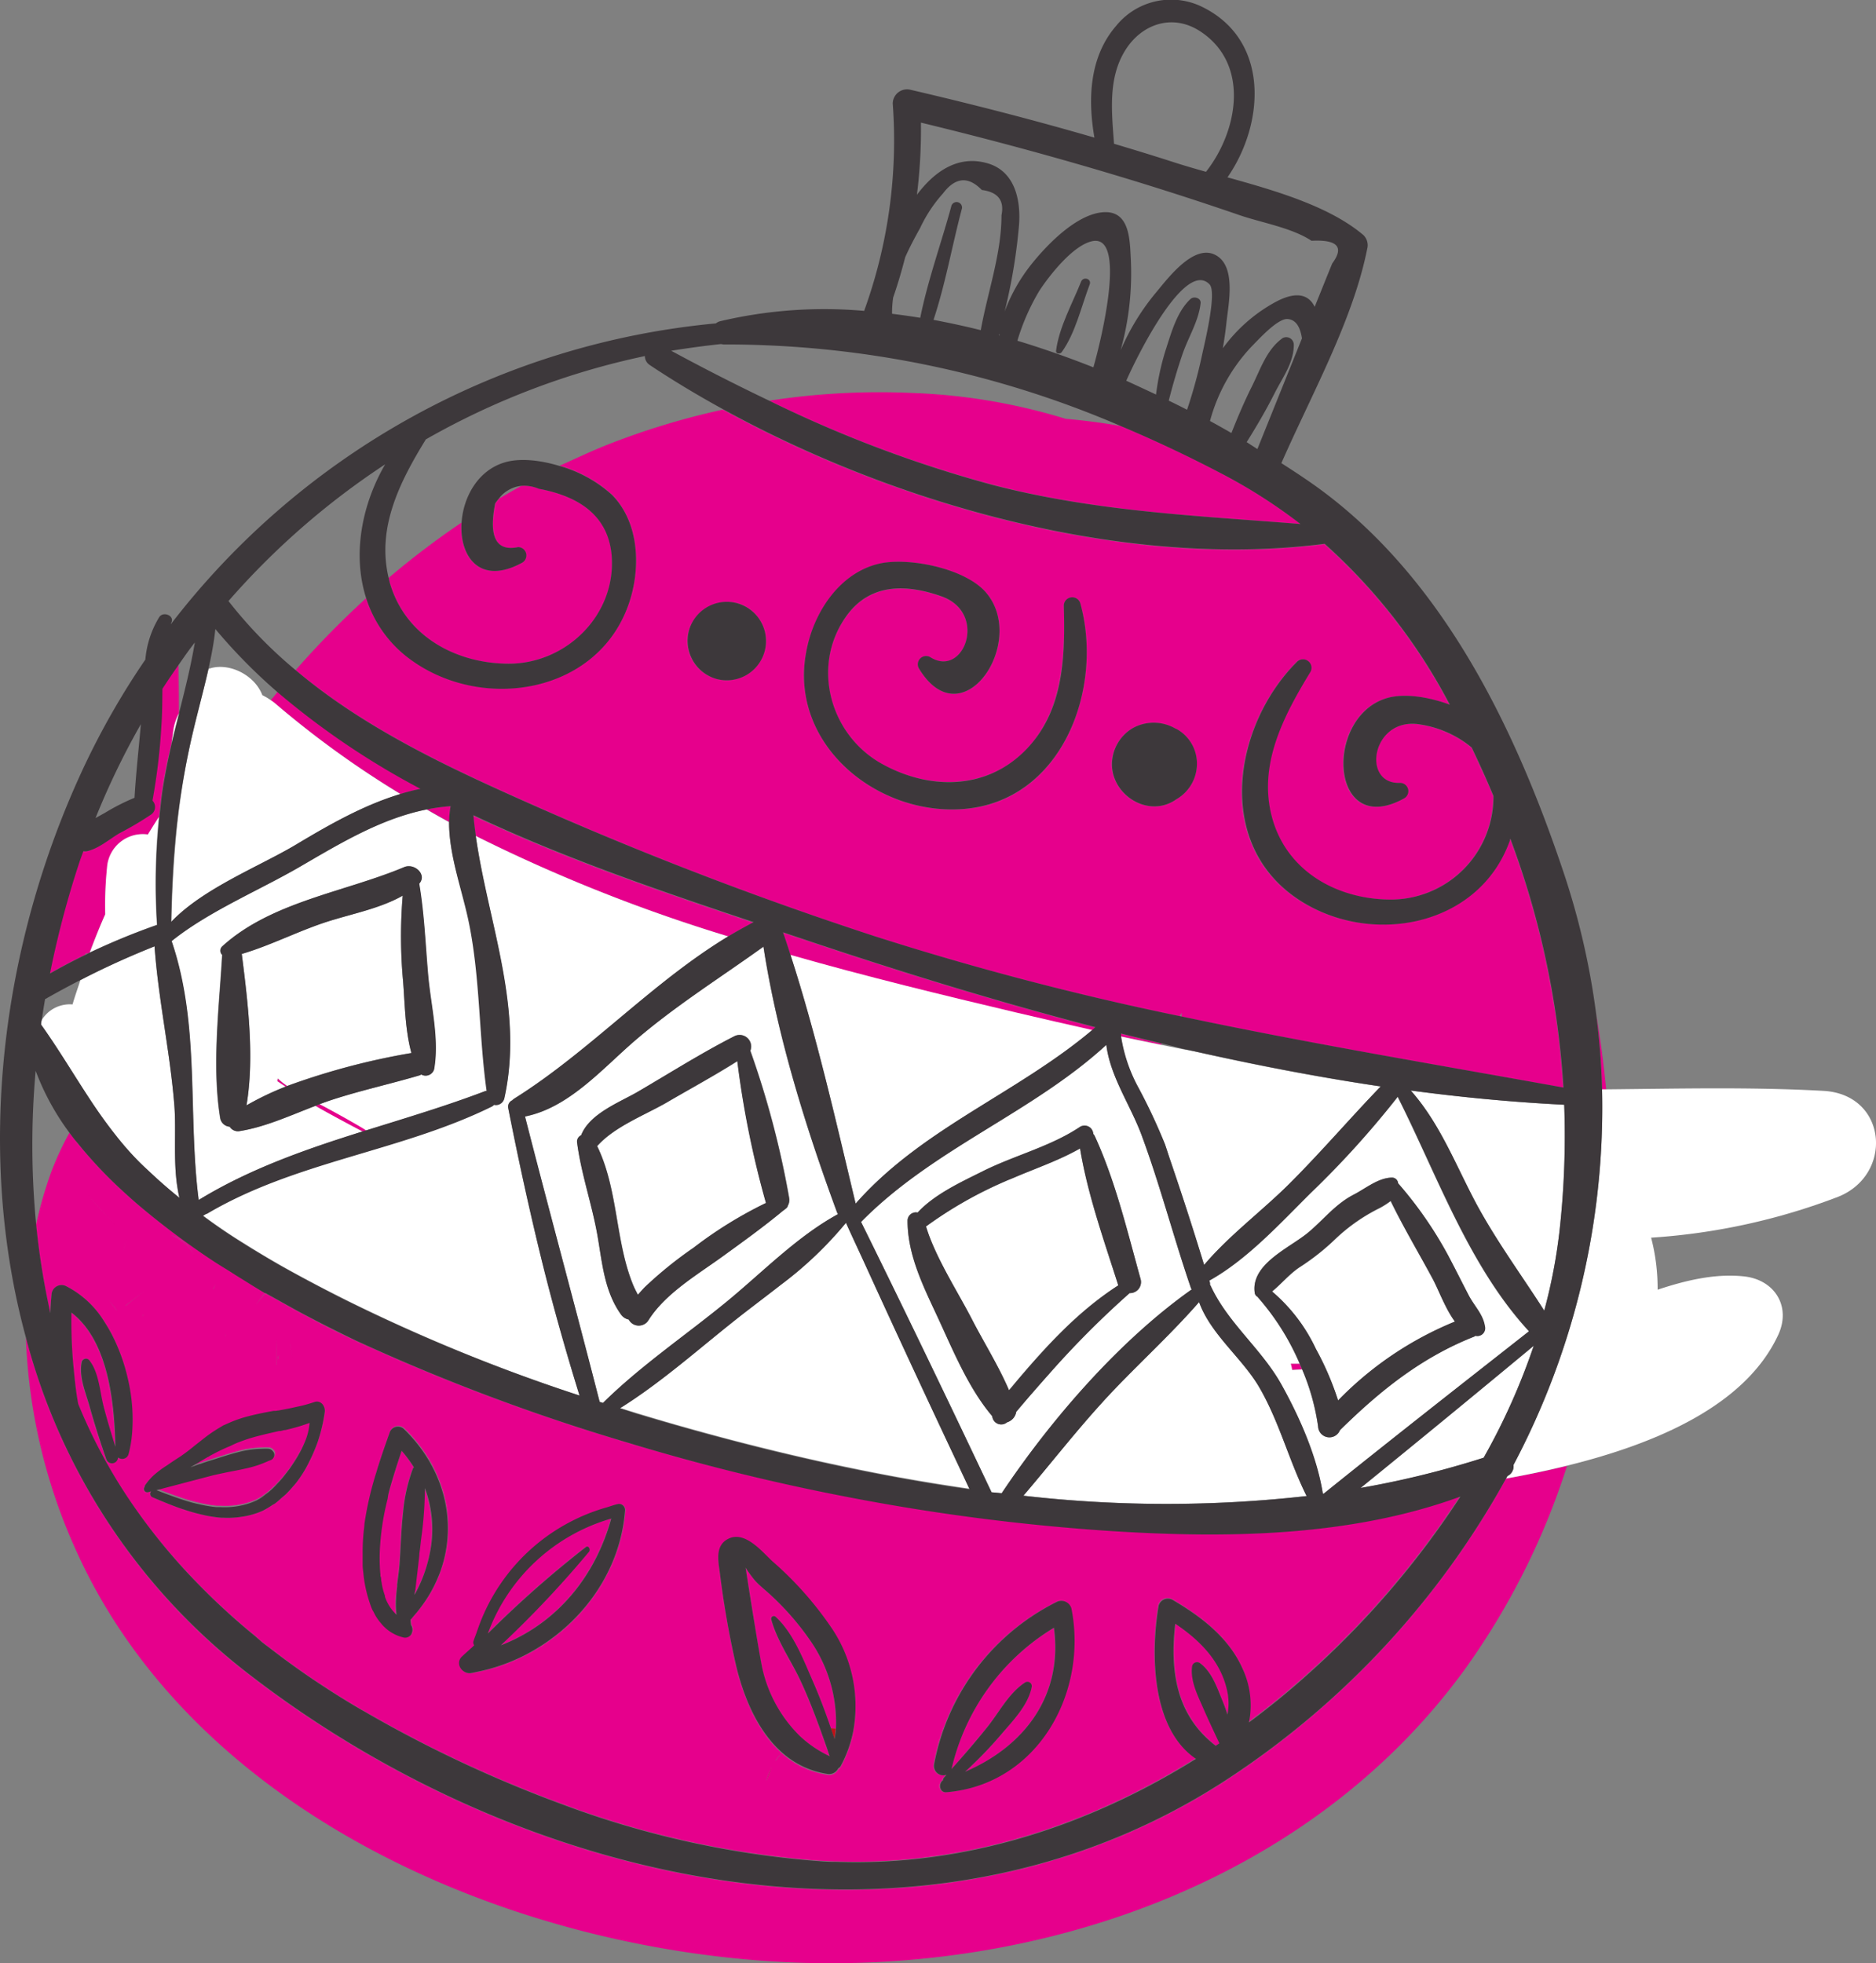 <?xml version="1.0" encoding="UTF-8"?> <svg xmlns="http://www.w3.org/2000/svg" id="Слой_1" data-name="Слой 1" viewBox="0 0 271.54 284.16"><rect x="0" y="0" width="271.54" height="284.16" fill="#808080" stroke="none"/> <defs> <style>.cls-1{fill:none;}.cls-2{fill:#c11117;}.cls-3{fill:#e6008c;}.cls-4{fill:#fff;}.cls-5{fill:#3d383b;}</style> </defs> <path class="cls-1" d="M144.6,48.56h.05c0-.09,0-.19,0-.29C144.65,48.38,144.62,48.46,144.6,48.56Z"></path> <path class="cls-1" d="M174,51.61c.24-1.22,2.27-9.19,1.13-10.4C171.66,37.6,165,50.78,163,55.15q2.17,1,4.31,2a36.27,36.27,0,0,1,1.42-6.53c.8-2.46,1.62-5.49,3.56-7.29.49-.46,1.56-.18,1.47.61-.29,2.59-1.76,4.87-2.61,7.33-.76,2.21-1.42,4.48-2,6.76.89.43,1.77.87,2.65,1.32A71.8,71.8,0,0,0,174,51.61Z"></path> <path class="cls-1" d="M142.69,23.51c4.2,1,5.17,5.24,4.89,9a80.66,80.66,0,0,1-2.09,12.56A25,25,0,0,1,149.55,38c2.18-2.71,6.47-7,10.2-7.31s3.82,3.9,4,6.63a41.34,41.34,0,0,1-1.47,13.36,34.11,34.11,0,0,1,5.21-8.47c1.63-1.94,5.28-7,8.46-5.36s1.94,7.11,1.66,9.73c-.13,1.27-.32,2.53-.53,3.8a22.92,22.92,0,0,1,7.23-6.51c3.36-1.9,5.19-1.25,6,.51l.06-.14c.83-2,1.66-4.09,2.48-6.13q2.64-3.59-3-3.29c-2.83-1.88-7.22-2.61-10.39-3.7-15.13-5.21-30.52-9.62-46.06-13.44a76.57,76.57,0,0,1-.58,10.44C135.37,24.73,138.72,22.53,142.69,23.51Z"></path> <path class="cls-1" d="M186.37,46.25c-1.46-.12-4.23,3-5.25,4a25.16,25.16,0,0,0-6,10.76c1,.57,2.07,1.16,3.1,1.74.95-2.3,1.92-4.58,3-6.82,1.23-2.48,2.11-5.27,4.4-6.91a1.09,1.09,0,0,1,1.63.93c0,2.63-1.63,4.83-2.82,7.12s-2.6,4.67-4,7L182,65l6.45-15.91C188.2,47.57,187.66,46.36,186.37,46.25Z"></path> <path class="cls-1" d="M158,34.93c-2.75.66-6.06,4.87-7.56,7.14a31.8,31.8,0,0,0-3.19,7.25c3.73,1.12,7.41,2.42,11,3.85C159.44,49.1,163.16,33.68,158,34.93Zm-4.31,16c-.22.3-.87.26-.81-.21.43-3.37,2.37-6.82,3.62-10,.3-.77,1.56-.45,1.26.33C156.53,44.25,155.64,48.18,153.67,50.94Z"></path> <path class="cls-1" d="M142.13,27.55c-1.95-2-3.83-1.86-5.61.49a20.36,20.36,0,0,0-3.31,5c-.78,1.4-1.53,2.81-2.17,4.25-.5,2-1.07,3.89-1.74,5.83a15,15,0,0,0-.16,2.24s0,.07,0,.11c1.36.17,2.72.36,4.08.58,1.09-5.46,3.11-11,4.52-16.25a.79.79,0,0,1,1.52.4c-1.39,5.2-2.39,11-4.15,16.19,2.28.43,4.56.92,6.84,1.49,1-5.54,3-11.05,3-16.63Q145.64,28,142.13,27.55Z"></path> <path class="cls-1" d="M132,56.88a85.66,85.66,0,0,1,22.2,3.74c2.69.24,5.38.58,8,1.05a144.48,144.48,0,0,0-57.5-11.81,2,2,0,0,1-.35-.06c-2.43.25-4.84.59-7.23,1q7,3.8,14.19,7.23A104.62,104.62,0,0,1,132,56.88Z"></path> <path class="cls-1" d="M173.67,4.5c-3.95-2.55-8.4-1.06-10.79,2.77-2.54,4.06-2,9-1.63,13.54,2.95.88,5.9,1.78,8.83,2.73,1.4.45,2.92.89,4.48,1.33C179.2,19,181,9.21,173.67,4.5Z"></path> <path class="cls-1" d="M28.2,93c-.8,1-1.58,2.12-2.34,3.2q.11,3.45.08,6.92C26.79,99.74,27.63,96.38,28.2,93Z"></path> <path class="cls-1" d="M56.27,83.67a121.92,121.92,0,0,1,10.54-8c.24-3.59,2.26-7.46,6.11-8.68,2.22-.71,5.21-.39,8.08.48,2.23-1.08,4.49-2.11,6.8-3a108.74,108.74,0,0,1,16.89-5.17c-3.7-2-7.26-4.17-10.61-6.4a1.55,1.55,0,0,1-.73-1.31A109.69,109.69,0,0,0,61.65,63.6C57.92,69.71,54.5,76.35,56.27,83.67Z"></path> <path class="cls-1" d="M53,86.58c-2-6.23-.68-13.46,2.75-19.37A111,111,0,0,0,33.07,87a65.15,65.15,0,0,0,9.72,10A130.94,130.94,0,0,1,53,86.58Z"></path> <path class="cls-1" d="M10.5,145.36c.34-1.18.75-2.33,1.13-3.5-1.66.86-3.3,1.74-4.91,2.66-.07,0-.13,0-.19.07-.18,1-.35,2.09-.5,3.13A4.75,4.75,0,0,1,10.5,145.36Z"></path> <path class="cls-1" d="M7.51,169.47a43.13,43.13,0,0,1,2.57-5.5A36.35,36.35,0,0,1,5.16,155a120.37,120.37,0,0,0,.08,22.3A58.58,58.58,0,0,1,7.51,169.47Z"></path> <path class="cls-1" d="M15.2,117.63a30.56,30.56,0,0,1,4.27-2.17c.21-3.55.61-7.09.92-10.64a111.72,111.72,0,0,0-6.56,13.57Z"></path> <path class="cls-1" d="M168.07,151.22l3.12.63v0l-3-.72Z"></path> <path class="cls-1" d="M12.31,138.21l.42-.21c-.1,0-.2,0-.31,0A2,2,0,0,0,12.31,138.21Z"></path> <path class="cls-1" d="M72.21,72.19c1.07-.64,2.17-1.26,3.27-1.87A4.72,4.72,0,0,0,72.21,72.19Z"></path> <path class="cls-1" d="M171,146.61c-.09.16-.19.32-.29.48l.32.06C171,147,171,146.79,171,146.61Z"></path> <path class="cls-1" d="M38,100.62a9.48,9.48,0,0,1,1.23.73c.32-.4.63-.82,1-1.22a79.75,79.75,0,0,1-8.93-9.08c-.25,2-.62,3.87-1,5.78C32.87,95.8,36.78,97.54,38,100.62Z"></path> <path class="cls-2" d="M111.88,255.55a2.27,2.27,0,0,1-.23.47c-.13.25-.24.5-.35.76s-.26.67-.36,1Z"></path> <path class="cls-3" d="M107.9,226.91c.55,3.28,2.16,13.68,2.5,14.92a19.76,19.76,0,0,0,5.4,9.5,16.74,16.74,0,0,0,4.29,2.89.91.91,0,0,1-.07-.14c-.41-1.29-.88-2.55-1.33-3.82-.87-2.39-1.79-4.76-2.88-7.07-1.36-2.9-3.36-5.69-4.19-8.79a.38.38,0,0,1,.63-.37c2.59,2.43,4,6.2,5.41,9.39,1,2.21,1.81,4.47,2.59,6.74l.73.05a20.72,20.72,0,0,0-3.66-12.69,39.08,39.08,0,0,0-5.47-6.37c-.84-.82-1.85-1.56-2.62-2.43C109.22,228.7,108.4,227.71,107.9,226.91Z"></path> <path class="cls-3" d="M126.67,135.55a429.91,429.91,0,0,0,44.07,11.54c.1-.16.2-.32.29-.48,0,.18,0,.36,0,.54,18.26,3.86,36.66,6.93,55.23,10.28a124.06,124.06,0,0,0-7.68-36c0,.08,0,.16-.07.23-4.56,12.83-21,15.53-31.39,8-11.44-8.35-8.31-25,.61-33.89a1.23,1.23,0,0,1,1.92,1.48c-3.93,6.43-7.71,13.43-5.54,21.19s9.24,11.67,16.9,11.78a14.87,14.87,0,0,0,15.12-15c-.51-1.21-1-2.43-1.58-3.64s-1-2.27-1.57-3.37a15.3,15.3,0,0,0-7.35-3.32c-7.08-1.31-8.73,8.71-3,8.44a1.2,1.2,0,0,1,.61,2.22c-10.75,6-11.72-11.56-2.7-14.44,2.54-.81,6.07-.27,9.27.9a82.61,82.61,0,0,0-18.11-23.26c-28.36,3.65-61.46-5.38-87.05-19.46A108.74,108.74,0,0,0,87.8,64.42c-2.31.92-4.57,2-6.8,3a19,19,0,0,1,7.58,4.18c4,4.07,4.2,10.8,2.37,15.94-4.57,12.86-21.1,15.49-31.49,7.93A17.54,17.54,0,0,1,53,86.58,130.94,130.94,0,0,0,42.79,97c9.62,8.09,21.16,13.64,32.76,18.8A521.93,521.93,0,0,0,126.67,135.55Zm37.27-30.14a6.26,6.26,0,0,1,6.08,0l.34.16a5.72,5.72,0,0,1,2.88,5,5.93,5.93,0,0,1-2.91,5.09l-.34.22c-3.89,2.46-9-.78-9.07-5.18A6.12,6.12,0,0,1,163.94,105.41ZM127.7,81.52c4.23-.8,12,.83,15,4.24,6.14,7.06-3.39,21.42-9.69,11a1.2,1.2,0,0,1,1.64-1.62c4.86,3.1,8.42-6.41,1.61-8.81-5.14-1.81-10.47-1.92-13.9,3.07-5,7.21-2.17,17,5.28,21.18,6.67,3.71,15,3.75,20.58-1.76s6-13.61,5.76-21.13a1.22,1.22,0,0,1,2.39-.34c3.43,12.48-2.71,29-17.37,29.8-12.46.7-24.76-9.65-22.32-22.69C117.74,88.71,121.63,82.66,127.7,81.52Zm-21,5.79a5.68,5.68,0,1,1-7,4A5.78,5.78,0,0,1,106.65,87.31Z"></path> <path class="cls-3" d="M68.85,121a234,234,0,0,0,36.56,14.55c1.19-.72,2.41-1.39,3.65-2-13.13-4.4-27.3-9.2-40.56-15.48C68.59,119,68.72,120,68.85,121Z"></path> <path class="cls-3" d="M73.4,96.07c8.52.13,15.85-7,15.15-15.71-.49-6-5.18-8.61-10.54-9.61a5.48,5.48,0,0,0-2.53-.43c-1.1.61-2.2,1.23-3.27,1.87a7.58,7.58,0,0,0-.52.68Q70.25,80.24,75,79.19a1.21,1.21,0,0,1,.61,2.23c-6.2,3.42-9.15-.92-8.82-5.77a121.92,121.92,0,0,0-10.54,8l.14.61C58.56,91.93,65.73,96,73.4,96.07Z"></path> <path class="cls-3" d="M188.24,75.85a76.49,76.49,0,0,0-11-7.08q-7.41-3.93-15-7.1c-2.63-.47-5.32-.81-8-1.05A85.66,85.66,0,0,0,132,56.88,104.62,104.62,0,0,0,111.34,58a179.61,179.61,0,0,0,32.32,12.16C158.51,74.05,173.23,74.65,188.24,75.85Z"></path> <path class="cls-3" d="M232.48,157.68q-.53-5.52-1.46-11a107.11,107.11,0,0,1,.87,11Z"></path> <path class="cls-3" d="M110.51,137.09V137l-.08.05Z"></path> <path class="cls-3" d="M45.66,160.07c1.18.72,2.35,1.41,3.47,2s2.26,1.15,3.39,1.72l.43-.13c0-.12,0-.24,0-.36-2.23-1.14-4.45-2.29-6.66-3.47Z"></path> <path class="cls-3" d="M187,198.28l1.44-.08c-.11-.27-.23-.54-.35-.81l-1.29,0A5.69,5.69,0,0,1,187,198.28Z"></path> <path class="cls-3" d="M113.34,135c.37,1.08.73,2.18,1.08,3.27,10.92,3.12,21.93,5.8,32.75,8.36q5.46,1.29,10.93,2.51l.45-.41c-14.75-3.84-29.27-8.35-43.33-13.1Z"></path> <path class="cls-3" d="M168.07,151.22l.1-.14q-3-.71-6-1.46c0,.13,0,.26,0,.38C164.18,150.42,166.12,150.82,168.07,151.22Z"></path> <path class="cls-3" d="M41.32,157.29l.24-.1a11.32,11.32,0,0,1-1.36-1.08l-.06.4Z"></path> <path class="cls-3" d="M65.22,116.69a27.49,27.49,0,0,0-3.43.47c1.08.62,2.16,1.24,3.25,1.83A16.2,16.2,0,0,1,65.22,116.69Z"></path> <path class="cls-3" d="M21.43,120.79c.53-.85,1.05-1.71,1.6-2.54.14-1.26.26-2.52.44-3.79.33-2.32.82-4.62,1.36-6.91.08-.58.18-1.16.25-1.75a7.23,7.23,0,0,1,.82-2.54l0-.16q0-3.46-.08-6.92c-.82,1.17-1.62,2.34-2.39,3.54,0,1.76,0,3.51-.14,5.18a88.63,88.63,0,0,1-1.3,11,1.33,1.33,0,0,1-.18,2,46.32,46.32,0,0,1-4.62,2.73c-1.46.87-3,2.24-4.69,2.59a1.46,1.46,0,0,1-.51,0c-.18.5-.37,1-.54,1.49A135.5,135.5,0,0,0,7.2,140.9q2.52-1.43,5.11-2.69a2,2,0,0,1,.11-.2c.11,0,.21,0,.31,0l.26-.13c.7-1.86,1.43-3.71,2.24-5.53a53.9,53.9,0,0,1,.29-6.77A5.19,5.19,0,0,1,21.43,120.79Z"></path> <path class="cls-3" d="M173.64,240.7c1.72,1.23,2.48,3.47,3.26,5.38.29.69.54,1.4.81,2.1a8.54,8.54,0,0,0,0-3.22c-.86-4.4-4-7.54-7.56-9.93-.83,7,.25,13.38,5.86,17.67l.53-.36c-.8-1.7-1.6-3.39-2.35-5.11-.83-1.9-1.9-4-1.59-6.09A.73.73,0,0,1,173.64,240.7Z"></path> <path class="cls-3" d="M142.9,250c1.73-2.16,3.12-4.95,5.49-6.46a.63.63,0,0,1,.91.7c-.53,2.65-2.75,4.84-4.45,6.88a60,60,0,0,1-5.2,5.37c8.65-3.69,14.21-11.09,12.87-20.85a32.43,32.43,0,0,0-14.82,20.44l0,.05C139.46,254.1,141.22,252.06,142.9,250Z"></path> <path class="cls-3" d="M172.85,152.16l-1.66-.36v0Z"></path> <path class="cls-3" d="M58,114.94c1-.3,1.95-.55,2.95-.76a113.44,113.44,0,0,1-20.76-14.05c-.33.4-.64.82-1,1.22a7.32,7.32,0,0,1,.69.52A138,138,0,0,0,58,114.94Z"></path> <path class="cls-3" d="M61.43,215.44a55,55,0,0,1-.57,7.57c0,.32-.07.64-.11,1s-.09.81-.13,1.22c-.18,1.61-.37,3.22-.56,4.83,0,.25-.08.54-.13.82,0,0,0,0,0,.07l0-.06a20.33,20.33,0,0,0,1.79-4.11c.16-.55.31-1.1.42-1.65A17.07,17.07,0,0,0,61.43,215.44Z"></path> <path class="cls-3" d="M218,214A123.19,123.19,0,0,1,178.52,257c-44.29,29.68-103,16.22-143.1-15.1A90.34,90.34,0,0,1,3.75,193.6a81.44,81.44,0,0,0,7.47,31.28C28.57,262.76,74,282,113.45,284c37.17,1.89,76.34-11.63,98.7-42.54a105.35,105.35,0,0,0,14.67-29.27C223.88,212.9,220.91,213.51,218,214Z"></path> <path class="cls-3" d="M43.53,206.32c-.74.23-1.49.42-2.24.6l-.13,0-.56.14-.23,0h0l-.21.05-.87.2c-.7.16-1.4.33-2.09.51a24.71,24.71,0,0,0-3,1l-.15.07c-.25.1-.5.24-.75.35l0,0c-1,.43-2,.88-2.9,1.4-.11.05-.2.12-.31.17l-1.09.64-.08,0-.38.23-.32.18-.58.34c.2-.07.39-.15.59-.21l.37-.14.4-.14.05,0c.23-.07.45-.17.69-.24l.45-.15.44-.13c.94-.3,1.94-.63,2.95-.92l.44-.13.46-.12a14.6,14.6,0,0,1,3.52-.51,7.79,7.79,0,0,1,1,0,.94.94,0,0,1,.6.36.74.74,0,0,1,.09.92.78.78,0,0,1-.26.29c-.15.08-.33.13-.49.2a15.41,15.41,0,0,1-3.22,1.07l-.31.07c-.38.09-.77.16-1.16.24-.9.17-1.79.35-2.65.54l-.71.16-.26.07-1,.26-.29.08h0l-.73.19-1.38.36-1.09.29-2.22.58-1.18.31c.61.24,1.25.48,1.91.72,1.08.4,2.2.79,3.35,1.1l.57.14.29.06.39.09a17.47,17.47,0,0,0,2.13.34h.07l.47,0a11.83,11.83,0,0,0,2.23-.08,10.76,10.76,0,0,0,1.77-.39,8.93,8.93,0,0,0,1.35-.52l.17-.1c.14-.08.29-.16.44-.26s.55-.4.84-.63.75-.66,1.13-1l.52-.56.21-.23c.21-.22.41-.46.61-.71s.39-.49.58-.75c.06-.08.13-.16.19-.25l.09-.12.35-.51c.28-.42.56-.85.81-1.29a15.36,15.36,0,0,0,1-2,8.79,8.79,0,0,0,.7-2.79C44.39,206,44,206.18,43.53,206.32Z"></path> <path class="cls-3" d="M70.57,236.45l.16-.15a156.08,156.08,0,0,1,14-12.34c.4-.3.75.32.49.65a151.59,151.59,0,0,1-12.48,13.27l-.27.27.41-.16c7.79-3.18,13.25-9.83,15.56-18.18a27,27,0,0,0-17.83,16.42A1.43,1.43,0,0,1,70.57,236.45Z"></path> <path class="cls-3" d="M57.46,229.64l0-.29c.12-1,.26-1.92.33-2.76.13-1.75.2-3.6.33-5.46.05-.75.12-1.51.2-2.26a24.31,24.31,0,0,1,1.42-6.3.79.79,0,0,1,.14-.18A18.65,18.65,0,0,0,58.14,210c-.63,1.84-1.22,3.69-1.74,5.56-.12.44-.24.89-.35,1.34-.21.83-.4,1.67-.56,2.52a37.64,37.64,0,0,0-.51,3.87,26,26,0,0,0,0,4.5c0,.15,0,.29.05.43s0,.38.08.57,0,.31.08.47a10.72,10.72,0,0,0,.46,1.73.74.74,0,0,0,0,.14,6.44,6.44,0,0,0,1.68,2.61,12,12,0,0,1-.07-2.41C57.33,230.77,57.39,230.2,57.46,229.64Z"></path> <path class="cls-3" d="M7.28,190.08c0-.87.09-1.75.18-2.64a1.45,1.45,0,0,1,2.15-1.24,13.9,13.9,0,0,1,5.46,5.07A23.32,23.32,0,0,1,16.6,194,27.74,27.74,0,0,1,18,197.77c.24.82.45,1.65.62,2.48a25.55,25.55,0,0,1,.46,7.21,16.87,16.87,0,0,1-.51,3,.94.94,0,0,1-1.12.68,1,1,0,0,1-.41-.18.87.87,0,0,1-1.7.23c-.88-2.52-1.69-5.06-2.41-7.62-.57-2-1.59-4.36-1.13-6.46a.63.63,0,0,1,1.14-.15c1.31,1.73,1.43,4.45,2,6.53s1.11,4,1.72,5.93c-.13-6.22-.95-15.3-6.36-19.44a71.24,71.24,0,0,0,.26,7.45c.16,1.59.33,3.7.72,5.77a77,77,0,0,0,8.13,14.94A87.13,87.13,0,0,0,27,227.49c1.66,1.78,3.38,3.51,5.18,5.17,1.52,1.42,3.1,2.79,4.72,4.11l1,.88c.4.32.82.62,1.23.94,2.19,1.69,4.44,3.32,6.76,4.86,2.12,1.41,4.28,2.77,6.49,4.05.27.15.55.3.81.46a183.32,183.32,0,0,0,28.18,13.16,134.65,134.65,0,0,0,36.16,8.13c1,.08,2.09.14,3.13.18l.41,0c18.57.65,36.47-5.19,52-14.91-6.48-4.37-6.56-15.31-5.4-22.19a1.39,1.39,0,0,1,2-.83c4.14,2.42,8.11,5.45,10.13,9.94a12.54,12.54,0,0,1,1.09,6.91c0,.3-.1.6-.16.9q4.33-3.22,8.35-6.81a128.82,128.82,0,0,0,22.26-25.88c-15.86,5.85-33.73,6.09-50.35,5a304.92,304.92,0,0,1-38.65-5A310.43,310.43,0,0,1,91,208.86,292.45,292.45,0,0,1,51.56,194.1c-3-1.39-5.84-2.88-8.69-4.42l-1.44-.8h0l0,0-1.9-1.06c-.35-.2-.72-.39-1.07-.6l-.1,0L37,188.89l-1.63,0,1.63,0,1.35-1.74c-1.18-.69-2.33-1.42-3.49-2.14h0c-.48-.29-.95-.59-1.41-.89-.89-.56-1.79-1.09-2.66-1.67h0l-.35-.23A114.35,114.35,0,0,1,19.9,174.3h0c-.72-.62-1.44-1.26-2.14-1.91l-2.51.32,2.51-.32a63.75,63.75,0,0,1-5.65-5.86.57.57,0,0,1-.08.13.57.57,0,0,0,.08-.13c-.36-.42-.71-.85-1.06-1.28a5.81,5.81,0,0,0-.76.65,5.81,5.81,0,0,1,.76-.65c-.33-.42-.65-.85-1-1.28a43.13,43.13,0,0,0-2.57,5.5,58.58,58.58,0,0,0-2.27,7.85A107.46,107.46,0,0,0,7,188.78C7.1,189.21,7.18,189.65,7.28,190.08Zm9.24-12.29.33-.09-.33.09Zm14.2,9.3a4.92,4.92,0,0,0-.14.58l0,.06.05.05-.05-.05,0-.06A4.92,4.92,0,0,1,30.72,187.09Zm1.91,6.43h0c0-.17,0-.34,0-.52C32.64,193.18,32.65,193.35,32.63,193.52Zm-1.8.17h0Zm-10.21-3.1h0l-.67-.34.67.34c0-.16.1-.32.15-.47-.05.15-.11.31-.15.47Zm-4-6.81a5.77,5.77,0,0,1,.68-1.71,5.77,5.77,0,0,0-.68,1.71,5.63,5.63,0,0,0-.13.93h0A5.63,5.63,0,0,1,16.66,183.78Zm.54,3.83c0,.12,0,.23,0,.34,0-.11,0-.22,0-.34Zm13.32,1.72h0c0,.12,0,.23,0,.34,0-.11,0-.22,0-.34Zm-12.59-6.94h0l2.93,1.22h0Zm.26,6.61,2.75-2.11L18.19,189Zm7.23-3.49-.58-.24.58.24,1,.83h0Zm3.34,8.56.69-.19-.69.19-.53.14Zm2.06-.57h0l1.72-.47c0,.08,0,.17,0,.25,0-.08,0-.17,0-.25ZM35,193l-.31-.23Zm2.1,1.06.54.11-.54-.11h0Zm-6.23-7.49a4.38,4.38,0,0,1,.4-.7A4.38,4.38,0,0,0,30.91,186.55Zm-12.59-7.24c-.16.67-.31,1.34-.45,2h0c.14-.68.29-1.35.45-2l-.9-.76ZM17,189.79c-.47-.62-.94-1.23-1.42-1.84l-.66-.87h0l.66.87c.48.61,1,1.22,1.42,1.84l.18.23h0Zm3.07,3-.92-1.68.92,1.68c.19-.74.39-1.47.59-2.21C20.41,191.35,20.21,192.08,20,192.82Zm6,.88H25c0-.22,0-.42,0-.62,0,.2,0,.4,0,.62Zm19.93,15a25.52,25.52,0,0,1-1.07,2.55c-.23.46-.45.92-.71,1.37a17.47,17.47,0,0,1-1.2,1.83l-.14.18c-.05.08-.12.14-.17.21s-.21.24-.32.36a14.37,14.37,0,0,1-1,1.09c-.2.2-.42.36-.63.54a11.86,11.86,0,0,1-.93.8c-.14.1-.3.16-.44.26a12.68,12.68,0,0,1-1.22.73l-.13.07a10.81,10.81,0,0,1-1.59.57,11,11,0,0,1-1.49.31,12.8,12.8,0,0,1-2.55.14h-.33c-.6,0-1.2-.13-1.8-.23l-.58-.11-.19-.05c-.75-.16-1.5-.36-2.24-.59-.46-.15-.92-.29-1.37-.45-1.33-.48-2.62-1-3.86-1.55a.54.54,0,0,1-.15-.84l-.5.13a.48.48,0,0,1-.46-.79A.4.4,0,0,1,21,215a8,8,0,0,1,1.51-1.6,15.11,15.11,0,0,1,1.65-1.2c.49-.3,1-.63,1.49-1,.23-.15.45-.28.68-.45.56-.39,1.1-.81,1.62-1.23l0,0,.28-.23.3-.23.86-.68.23-.18a20.44,20.44,0,0,1,2-1.37c.21-.13.41-.27.63-.38s.2-.09.3-.14l.52-.23a18.28,18.28,0,0,1,2.89-1c1-.27,2.08-.48,3.13-.68l.51-.09.18,0,.12,0,.27-.05.1,0,.42-.08c.75-.13,1.48-.28,2.21-.45.36-.07.71-.15,1.06-.24.52-.14,1-.29,1.54-.46,1-.33,1.62.65,1.49,1.48A24.06,24.06,0,0,1,46,208.67ZM42.61,198l-.18,0,.18,0Zm-.6-3.46q.18,1.17.39,2.31Q42.19,195.71,42,194.54Zm-1.69,1.62c0,.23-.09.46-.14.69,0-.23.09-.46.14-.69Zm22.93,32.57a19.3,19.3,0,0,1-1.71,3.06c-.34.5-.71,1-1.11,1.49-.09.12-.2.23-.3.35s-.43.52-.66.78l0,0a5.34,5.34,0,0,0,.07.71.09.09,0,0,0,0,.05,1.21,1.21,0,0,1,.09,1.2s0,0,0,.05a1.05,1.05,0,0,1-1.26.53,5.91,5.91,0,0,1-3.18-2.07,7.16,7.16,0,0,1-.72-1c-.1-.17-.2-.36-.29-.55s-.18-.3-.25-.47-.23-.6-.33-.9a18.83,18.83,0,0,1-.91-4.22c0-.42-.09-.84-.11-1.24v-.05c0-.07,0-.14,0-.21v-.11c0-.41,0-.82,0-1.22a29.75,29.75,0,0,1,.14-3.14c0-.43.11-.85.17-1.27A47.51,47.51,0,0,1,54.53,213l.18-.6c.54-1.72,1.13-3.42,1.73-5.09a1.26,1.26,0,0,1,2.08-.55c5.94,5.72,7.81,13.7,5.21,20.77C63.59,228,63.42,228.34,63.25,228.73Zm49,26.11c.31-.41.59-.77.85-1.09C112.85,254.11,112.57,254.48,112.29,254.84Zm-.64,1.18a2.27,2.27,0,0,0,.23-.47l-.94,2.26c.1-.36.23-.69.36-1S111.52,256.27,111.65,256Zm41.2-24.11a1.52,1.52,0,0,1,2.2.9c2.43,12.25-4.9,25.51-18.08,26.61-1,.09-1.2-1.23-.52-1.72a.76.76,0,0,1,.2-.44l.32-.36a1.36,1.36,0,0,1-1.79-1.52A33.11,33.11,0,0,1,152.85,231.91Zm-32.46,3.83a20.16,20.16,0,0,1,3.14,15,18,18,0,0,1-1.8,5,.84.84,0,0,1-.36.34,1.46,1.46,0,0,1-1.44.83,12.72,12.72,0,0,1-6.73-3.15h0l0,0c-3.49-3.11-5.52-8-6.62-12.59a133.28,133.28,0,0,1-2.29-13.17c-.23-1.75-.76-4,1.16-5,2.44-1.29,5,1.88,6.44,3.24A50.11,50.11,0,0,1,120.39,235.74Zm-30.92-18a.87.87,0,0,1,1.1.83s0,0,0,.07c-.76,9.32-6.87,17.25-15,21.21l0,0c-.58.28-1.16.53-1.76.77l-.12.05c-.6.23-1.2.45-1.81.64a25.72,25.72,0,0,1-2.58.67c-.34.07-.67.15-1,.21-1.23.21-2.38-1.26-1.31-2.25l.44-.41,1.11-1,.28-.27h0a.63.63,0,0,1-.11-.58c.14-.47.34-.91.49-1.37l.28-.79.09-.24a27.76,27.76,0,0,1,18.49-17C88.48,218,89,217.82,89.47,217.7Zm-47-26.64c.09-.22.18-.44.25-.67-.07.23-.16.45-.25.67a5.9,5.9,0,0,1-.71,1.22A5.9,5.9,0,0,0,42.45,191.06Zm-2.38,6.49h0c0-1.29,0-2.58,0-3.83l-.36.15a4.6,4.6,0,0,1-.52.19l-.49.1.49-.1a4.6,4.6,0,0,0,.52-.19l.36-.15C40.07,195,40.06,196.26,40.07,197.55ZM25.41,179a6,6,0,0,1,.73.42,5.47,5.47,0,0,1,.66.53,5.34,5.34,0,0,1,1.25,1.74,9.16,9.16,0,0,0,1.31.44,9.16,9.16,0,0,1-1.31-.44A5.34,5.34,0,0,0,26.8,180a5.47,5.47,0,0,0-.66-.53,6,6,0,0,0-.73-.42,5.28,5.28,0,0,0-.78-.31A5.28,5.28,0,0,1,25.41,179Zm-6.56-1.59a6.88,6.88,0,0,1,1.43.15,6.24,6.24,0,0,1,.94.26,6,6,0,0,1,.9.4l.43.26a4.83,4.83,0,0,1,1.26,0,4.83,4.83,0,0,0-1.26,0l-.43-.26a6,6,0,0,0-.9-.4,6.24,6.24,0,0,0-.94-.26,6.88,6.88,0,0,0-1.43-.15ZM12.73,173c1.39,1.6,2.83,3.12,4.29,4.62h0c-1.46-1.5-2.9-3-4.29-4.62Zm-4-3.57a3.89,3.89,0,0,0,.12,1A3.89,3.89,0,0,1,8.75,169.46ZM9,170.89a3.83,3.83,0,0,0,.52.89,3.51,3.51,0,0,0,.37.41c.14-.45.3-.9.46-1.35-.16.45-.32.9-.46,1.35a3.51,3.51,0,0,1-.37-.41A3.83,3.83,0,0,1,9,170.89Z"></path> <path class="cls-2" d="M113.14,253.75c-.26.32-.54.68-.85,1.09C112.57,254.48,112.85,254.11,113.14,253.75Z"></path> <path class="cls-2" d="M120.77,251.7c.08-.5.17-1,.21-1.49l-.73-.05C120.43,250.67,120.6,251.19,120.77,251.7Z"></path> <path class="cls-4" d="M263.93,157.9c-10.49-.58-21-.32-31.45-.22h-.59a110.67,110.67,0,0,1-12.82,54.38,1.55,1.55,0,0,1-.87,1.6h0c-.07.12-.14.24-.2.36,2.92-.53,5.89-1.14,8.83-1.87,13.19-3.25,25.8-8.8,30.51-18.83,2-4.18-.46-8.11-4.95-8.57-4.07-.43-8.28.54-12.46,1.93a29,29,0,0,0-.94-7.53,92.17,92.17,0,0,0,27.08-5.92C274.12,170,273.19,158.41,263.93,157.9Z"></path> <path class="cls-4" d="M168.63,165.66c.23.66.44,1.32.66,2q2.64,7.68,5,15.45c3.61-4.27,8.38-7.81,12.32-11.73,4.57-4.56,8.77-9.47,13.24-14.11-9-1.33-18.05-3.06-27-5.09l-1.66-.31-3.12-.63c-1.95-.4-3.89-.8-5.84-1.22a22.59,22.59,0,0,0,2.36,7.15A83.22,83.22,0,0,1,168.63,165.66Z"></path> <path class="cls-4" d="M25.38,122.2c-.32,3.74-.49,7.49-.56,11.25,4.65-4.9,12.85-8.06,18.15-11.24,4.88-2.93,9.73-5.67,15-7.27a138,138,0,0,1-18.08-13.07,7.32,7.32,0,0,0-.69-.52,9.48,9.48,0,0,0-1.23-.73c-1.18-3.08-5.09-4.82-7.79-3.79-.88,3.9-2,7.76-2.82,11.71A111.52,111.52,0,0,0,25.38,122.2Z"></path> <path class="cls-4" d="M125.16,182.86c-.9-2-1.82-3.92-2.71-5.9a54.5,54.5,0,0,1-9.46,9c-2.39,1.87-4.82,3.67-7.09,5.49-4.14,3.32-8.27,6.9-12.65,10-1.15.82-2.32,1.61-3.51,2.35l2.36.73c2.16.65,4.32,1.29,6.48,1.9,10.34,2.93,21,5.48,31.72,7.43q5,.9,10,1.62l-2.48-5.28Q131.45,196.6,125.16,182.86Z"></path> <path class="cls-4" d="M158.1,149.09q-5.47-1.23-10.93-2.51c-10.82-2.56-21.83-5.24-32.75-8.36,3.78,11.68,6.59,24.13,9.43,36C133.4,163.35,147.19,158.29,158.1,149.09Z"></path> <path class="cls-4" d="M121.29,175.75a1.71,1.71,0,0,1-.13-.23c-4.48-12.16-8.68-25.51-10.65-38.43l-.09,0c-6.23,4.48-12.71,8.53-18.58,13.59-4.71,4.06-9.53,9.69-15.88,10.95,3.56,13.79,7.31,27.53,10.83,41.32l.48.15c5.39-5.33,11.87-9.72,17.73-14.51C110.24,184.29,115.33,179,121.29,175.75ZM93.84,191.08A1.65,1.65,0,0,1,91,191a1.81,1.81,0,0,1-1.12-.73c-2.42-3.37-2.69-7.45-3.39-11.42-.79-4.5-2.35-8.9-2.94-13.41a1,1,0,0,1,.58-1.08c1.2-3.1,5.46-4.73,8.1-6.27,4.66-2.72,9.26-5.64,14.06-8.09a1.67,1.67,0,0,1,2.34,2.09,131.77,131.77,0,0,1,5.61,21.26,1.7,1.7,0,0,1-.2,1.2s0,.05,0,.07a1.28,1.28,0,0,1-.17.22h0a2,2,0,0,1-.51.4c-2.83,2.35-5.78,4.45-8.75,6.62C100.92,184.49,96.28,187.19,93.84,191.08Z"></path> <path class="cls-4" d="M15.23,132.34c-.81,1.82-1.54,3.67-2.24,5.53a99.7,99.7,0,0,1,9.72-4A94.6,94.6,0,0,1,23,118.25c-.55.83-1.07,1.69-1.6,2.54a5.19,5.19,0,0,0-5.91,4.78A53.9,53.9,0,0,0,15.23,132.34Z"></path> <path class="cls-4" d="M96.51,159.58c-3.21,1.85-7.58,3.5-10.05,6.34,3.08,6.32,2.6,13.88,5.26,20.23.19.44.42.87.64,1.3.3-.38.62-.74,1-1.1a58,58,0,0,1,7.06-5.71,60.19,60.19,0,0,1,10.48-6.48,137.64,137.64,0,0,1-4.15-20.54C103.38,155.72,99.91,157.61,96.51,159.58Z"></path> <path class="cls-4" d="M214.75,211A94.08,94.08,0,0,0,222,194.82q-12.5,10.35-25.07,20.59A135,135,0,0,0,214.75,211Z"></path> <path class="cls-4" d="M24.83,107.55c.34-1.43.7-2.86,1.07-4.29a7.23,7.23,0,0,0-.82,2.54C25,106.39,24.91,107,24.83,107.55Z"></path> <path class="cls-4" d="M73.56,160.4a1,1,0,0,1,.58-1.13,1.47,1.47,0,0,1,.26-.23c10.91-6.82,19.94-16.81,31-23.5A234,234,0,0,1,68.85,121c1.79,12.66,7,25,4.13,38a1.26,1.26,0,0,1-1.48.85,1.08,1.08,0,0,1-.28.23C57.93,166.69,42.8,168,29.94,175.65l-.08,0-.49.29q2.68,2,5.49,3.75l1.52.95c1.63,1,3.29,2,5,2.94,2.84,1.6,5.73,3.1,8.65,4.56A253.48,253.48,0,0,0,83.89,202c-1.93-6.23-3.72-12.54-5.31-18.92C76.7,175.54,75.05,168,73.56,160.4Z"></path> <path class="cls-4" d="M226.41,159.91c-7.38-.37-14.79-1.08-22.21-2.06,4,4.57,6.24,10.13,9.05,15.56,3,5.77,6.81,10.89,10.27,16.3A78.06,78.06,0,0,0,225.75,178,124.28,124.28,0,0,0,226.41,159.91Z"></path> <path class="cls-4" d="M156.33,166.25l-.49.27c-2.93,1.58-6.12,2.66-9.18,4-.4.17-.81.32-1.2.5A59.32,59.32,0,0,0,134,177.53c.16.49.32,1,.51,1.48a1.8,1.8,0,0,1,.08.21c1.58,4.05,4.2,8.13,6.09,11.8,1.73,3.35,3.84,6.71,5.34,10.22.41-.48.82-1,1.22-1.45,4.31-5.08,8.82-10,14.46-13.61l.15-.09s0-.05,0-.09C159.81,179.6,157.42,172.91,156.33,166.25Z"></path> <path class="cls-4" d="M202.3,158.79a134.46,134.46,0,0,1-12.56,13.89c-4.39,4.35-9.22,9.67-14.72,12.72,0,.11.07.22.1.33a1.33,1.33,0,0,1,0,.28.54.54,0,0,1,.09.12c2.48,5.4,7.35,9.12,10.25,14.31,2.63,4.73,5.14,10.43,6,15.8h.09c9.85-7.93,19.8-15.72,29.77-23.5C212.62,183.33,208,170.11,202.3,158.79Zm11.28,34.58-.05,0a1.53,1.53,0,0,1-.16.11c-7.66,3-13.63,7.84-19.43,13.55a1.64,1.64,0,0,1-3.16-.54,32.6,32.6,0,0,0-2.31-8.27l-1.44.08a5.69,5.69,0,0,0-.2-.91l1.29,0a35.85,35.85,0,0,0-6.13-9.7.74.74,0,0,1-.37-.5c-.67-4.24,5.07-6.56,7.74-8.8,2.29-1.91,3.89-4.09,6.6-5.49,1.74-.9,3.57-2.41,5.54-2.45a.88.88,0,0,1,.86.82h0a56.67,56.67,0,0,1,7.22,10.47c1.07,1.91,2,3.89,3,5.82.82,1.53,2.06,2.7,2.32,4.44A1.13,1.13,0,0,1,213.58,193.37Z"></path> <path class="cls-4" d="M172.4,186.48c-2.53-7.36-4.47-14.94-7.18-22.23-1.64-4.4-4.5-8.43-5.08-13-10.78,9.89-25.07,15-35.5,25.63h0c6.42,13,12.68,26,18.89,39.13l1.43.16c7.19-10.7,17.07-22.08,27.55-29.49C172.47,186.58,172.43,186.54,172.4,186.48Zm-8.91.68a133.7,133.7,0,0,0-11.7,11.75q-1.64,1.84-3.26,3.72l-1.45,1.71a1.9,1.9,0,0,1-1.33,1.52,1.3,1.3,0,0,1-2.14-.88c-3.4-4-5.6-9.35-7.78-14.07-2.11-4.56-4.48-9.14-4.48-14.25a1.21,1.21,0,0,1,1.46-1.16c2.46-2.66,6.41-4.45,9.47-6,4.56-2.27,9.78-3.55,14-6.38a1.26,1.26,0,0,1,1.95,1,1.14,1.14,0,0,1,.21.3c3,6.49,4.72,13.8,6.63,20.67A1.6,1.6,0,0,1,163.49,187.16Z"></path> <path class="cls-4" d="M59.55,152.41c-.91-3.3-.94-7-1.2-10.33a70.92,70.92,0,0,1-.06-12.45c-3,1.7-6.53,2.48-9.85,3.44-4.6,1.33-8.88,3.66-13.46,5,.89,6.91,1.88,14.9.7,21.93a42.06,42.06,0,0,1,5.64-2.72l-1.18-.78.06-.4a11.32,11.32,0,0,0,1.36,1.08A101.76,101.76,0,0,1,59.55,152.41Z"></path> <path class="cls-4" d="M182.12,200.56c-2.47-4.08-6.92-7.51-8.56-12.08-4.36,5-9.4,9.48-13.88,14.38-4,4.4-7.7,9.09-11.53,13.64a181.43,181.43,0,0,0,41,.05C186.52,211.35,185.17,205.62,182.12,200.56Z"></path> <path class="cls-4" d="M207.39,185.17c-2-3.77-4.23-7.45-6.1-11.3a12.24,12.24,0,0,1-1.56,1,26,26,0,0,0-6.44,4.49,33.56,33.56,0,0,1-5.22,4.12c-1.48,1-2.61,2.4-3.95,3.49a24.58,24.58,0,0,1,6.35,8.32,42.13,42.13,0,0,1,3.21,7.46,49.82,49.82,0,0,1,16.92-11.42C209.21,189.44,208.28,186.82,207.39,185.17Z"></path> <path class="cls-4" d="M45.66,160.07c-3.6,1.37-7.24,3.06-10.95,3.65a1.4,1.4,0,0,1-1.46-.63,1.51,1.51,0,0,1-1.41-1.26c-1.21-7.54-.15-16,.29-23.61a.85.85,0,0,1,0-1.23c7.08-6.43,17.78-7.87,26.35-11.48,1.5-.63,3.33,1.1,2.16,2.4.74,4.36.9,8.79,1.29,13.19s1.64,9.24.87,13.66a1.27,1.27,0,0,1-1.86.77,1.67,1.67,0,0,1-.23.12c-4.26,1.26-8.59,2.2-12.8,3.58-.56.19-1.11.38-1.66.59C48.51,161,53,163.53,53,163.65c5.84-1.83,11.71-3.57,17.36-5.73a.88.88,0,0,1,.16,0c-1.12-8-.92-16.11-2.52-24.14C67,128.87,65,124,65,119c-1.09-.59-2.17-1.21-3.25-1.83-6.64,1.34-12.5,4.89-18.41,8.32s-13.17,6.43-18.53,10.74c4.13,12.15,2.32,25,3.95,37.48,7.33-4.49,15.47-7.33,23.72-9.92C51.39,163.21,46.84,160.79,45.66,160.07Z"></path> <path class="cls-4" d="M25.64,171.61c-.56-3.8-.13-8-.4-11.56-.61-7.73-2.32-15.36-2.87-23.07-1.53.61-3,1.24-4.54,1.91-2.1.94-4.16,1.92-6.2,3-.38,1.17-.79,2.32-1.13,3.5A4.75,4.75,0,0,0,6,147.72c0,.19,0,.38-.08.58,2.53,3.55,4.71,7.24,7.07,10.82,1.16,1.77,2.39,3.5,3.72,5.18a43.83,43.83,0,0,0,3.46,3.93c.43.43.89.85,1.34,1.27q2.14,2,4.44,3.88c-.06-.23-.1-.47-.15-.7S25.7,172,25.64,171.61Z"></path> <path class="cls-5" d="M35.42,241.85c40.11,31.32,98.81,44.78,143.1,15.1A123.19,123.19,0,0,0,218,214c.06-.12.13-.24.2-.36h0a1.54,1.54,0,0,0,.87-1.6,110.67,110.67,0,0,0,12.82-54.38,107.11,107.11,0,0,0-.87-11,108.52,108.52,0,0,0-4.73-20.47c-7.17-21.37-18-43.66-37.07-56.68-1.21-.83-2.47-1.65-3.75-2.47,4.36-9.94,10.35-20.64,12.42-31a2.06,2.06,0,0,0-.53-2c-4.9-4.16-12.63-6.41-19.69-8.37,5.43-7.83,6.16-20-3.82-24.75a10.22,10.22,0,0,0-12.3,2.83c-3.87,4.48-4.11,10.57-3.14,16.17-8.8-2.56-17.67-4.84-26.6-6.92a2.07,2.07,0,0,0-2.59,2A72.41,72.41,0,0,1,125.08,45a65.63,65.63,0,0,0-20.82,1.49,1.61,1.61,0,0,0-.64.32A112.67,112.67,0,0,0,24.73,90.35c0-.08.05-.18.09-.27.43-1-1.22-1.63-1.78-.74a14.08,14.08,0,0,0-2,6.13A112.28,112.28,0,0,0,12.15,111C.05,136.83-3.52,166.89,3.75,193.6A90.34,90.34,0,0,0,35.42,241.85Zm141.48,4.23c-.78-1.91-1.54-4.15-3.26-5.38a.73.73,0,0,0-1.08.44c-.31,2.11.76,4.18,1.59,6.09.75,1.72,1.55,3.41,2.35,5.11l-.53.36c-5.61-4.29-6.69-10.65-5.86-17.67,3.58,2.39,6.7,5.53,7.56,9.93a8.54,8.54,0,0,1,0,3.22C177.44,247.48,177.19,246.77,176.9,246.08ZM17.83,138.89c1.5-.67,3-1.3,4.54-1.91.55,7.71,2.26,15.34,2.87,23.07.27,3.52-.16,7.76.4,11.56.06.36.12.72.19,1.07s.09.47.15.7q-2.3-1.84-4.44-3.88c-.45-.42-.91-.84-1.34-1.27a43.83,43.83,0,0,1-3.46-3.93c-1.33-1.68-2.56-3.41-3.72-5.18-2.36-3.58-4.54-7.27-7.07-10.82,0-.2,0-.39.08-.58.15-1,.32-2.09.5-3.13.06,0,.12,0,.19-.07,1.61-.92,3.25-1.8,4.91-2.66C13.67,140.81,15.73,139.83,17.83,138.89Zm9.52-30.35c.84-4,1.94-7.81,2.82-11.71.43-1.91.8-3.83,1-5.78a79.75,79.75,0,0,0,8.93,9.08,113.44,113.44,0,0,0,20.76,14.05c-1,.21-2,.46-2.95.76-5.26,1.6-10.11,4.34-15,7.27-5.3,3.18-13.5,6.34-18.15,11.24.07-3.76.24-7.51.56-11.25A111.52,111.52,0,0,1,27.35,108.54ZM171.19,151.8l1.66.36c9,2,18,3.76,27,5.09-4.47,4.64-8.67,9.55-13.24,14.11-3.94,3.92-8.71,7.46-12.32,11.73q-2.37-7.76-5-15.45c-.22-.66-.43-1.32-.66-2a83.22,83.22,0,0,0-4-8.51,22.59,22.59,0,0,1-2.36-7.15c0-.12,0-.25,0-.38q3,.75,6,1.46ZM143.52,216c-6.21-13.09-12.47-26.14-18.89-39.13h0c10.43-10.61,24.72-15.74,35.5-25.63.58,4.61,3.44,8.64,5.08,13,2.71,7.29,4.65,14.87,7.18,22.23,0,.06.07.1.1.16C162,194.05,152.14,205.43,145,216.13Zm-33-79v.08c2,12.92,6.17,26.27,10.65,38.43a1.71,1.71,0,0,0,.13.23c-6,3.27-11.05,8.54-16.29,12.81-5.86,4.79-12.34,9.18-17.73,14.51l-.48-.15C83.27,189.13,79.52,175.39,76,161.6c6.35-1.26,11.17-6.89,15.88-10.95,5.87-5.06,12.35-9.11,18.58-13.59ZM89.74,203.85c1.19-.74,2.36-1.53,3.51-2.35,4.38-3.12,8.51-6.7,12.65-10,2.27-1.82,4.7-3.62,7.09-5.49a54.5,54.5,0,0,0,9.46-9c.89,2,1.81,3.93,2.71,5.9q6.27,13.74,12.71,27.39l2.48,5.28q-5-.72-10-1.62c-10.75-1.95-21.38-4.5-31.72-7.43-2.16-.61-4.32-1.25-6.48-1.9Zm69.94-1c4.48-4.9,9.52-9.37,13.88-14.38,1.64,4.57,6.09,8,8.56,12.08,3,5.06,4.4,10.79,7,16a181.43,181.43,0,0,1-41-.05C152,212,155.64,207.26,159.68,202.86ZM214.75,211a135,135,0,0,1-17.82,4.37q12.6-10.22,25.07-20.59A94.08,94.08,0,0,1,214.75,211Zm-23.18,5.19h-.09c-.85-5.37-3.36-11.07-6-15.8-2.9-5.19-7.77-8.91-10.25-14.31a.54.54,0,0,0-.09-.12,1.33,1.33,0,0,0,0-.28c0-.11-.07-.22-.1-.33,5.5-3.05,10.33-8.37,14.72-12.72a134.46,134.46,0,0,0,12.56-13.89c5.72,11.32,10.32,24.54,19,33.94C211.37,200.51,201.42,208.3,191.57,216.23ZM158.1,149.09c-10.91,9.2-24.7,14.26-34.25,25.13-2.84-11.87-5.65-24.32-9.43-36-.35-1.09-.71-2.19-1.08-3.27l1.88.63c14.06,4.75,28.58,9.26,43.33,13.1Zm-52.69-13.55c-11.07,6.69-20.1,16.68-31,23.5a1.47,1.47,0,0,0-.26.23,1,1,0,0,0-.58,1.13c1.49,7.55,3.14,15.14,5,22.68,1.59,6.38,3.38,12.69,5.31,18.92A253.48,253.48,0,0,1,50,188.19c-2.92-1.46-5.81-3-8.65-4.56-1.67-.94-3.33-1.93-5-2.94l-1.52-.95Q32.06,178,29.37,176l.49-.29.08,0c12.86-7.62,28-9,41.28-15.54a1.08,1.08,0,0,0,.28-.23A1.26,1.26,0,0,0,73,159c2.9-13-2.34-25.38-4.13-38-.13-1-.26-2-.35-3,13.26,6.28,27.43,11.08,40.56,15.48C107.82,134.15,106.6,134.82,105.41,135.54Zm-80.56.68c5.36-4.31,12.66-7.33,18.53-10.74s11.77-7,18.41-8.32a27.49,27.49,0,0,1,3.43-.47A16.2,16.2,0,0,0,65,119c0,5,1.93,9.88,2.91,14.77,1.6,8,1.4,16.12,2.52,24.14a.88.88,0,0,0-.16,0c-5.65,2.16-11.52,3.9-17.36,5.73l-.43.13c-8.25,2.59-16.39,5.43-23.72,9.92C27.17,161.26,29,148.37,24.85,136.22Zm198.67,53.49c-3.46-5.41-7.27-10.53-10.27-16.3-2.81-5.43-5-11-9.05-15.56,7.42,1,14.83,1.69,22.21,2.06a124.28,124.28,0,0,1-.66,18.09A78.06,78.06,0,0,1,223.52,189.71ZM139.24,30.16a.79.79,0,0,0-1.52-.4C136.31,35,134.29,40.55,133.2,46c-1.36-.22-2.72-.41-4.08-.58,0,0,0-.07,0-.11a15,15,0,0,1,.16-2.24c.67-1.94,1.24-3.88,1.74-5.83.64-1.44,1.39-2.85,2.17-4.25a20.36,20.36,0,0,1,3.31-5c1.78-2.35,3.66-2.51,5.61-.49q3.51.45,2.85,3.66c0,5.58-2,11.09-3,16.63-2.28-.57-4.56-1.06-6.84-1.49C136.85,41.11,137.85,35.36,139.24,30.16Zm5.44,18.12c0,.1,0,.2,0,.29h-.05C144.62,48.46,144.65,48.38,144.68,48.28Zm13.58,4.89c-3.62-1.43-7.3-2.73-11-3.85a31.8,31.8,0,0,1,3.19-7.25c1.5-2.27,4.81-6.48,7.56-7.14C163.16,33.68,159.44,49.1,158.26,53.17Zm13.56,6.14c-.88-.45-1.76-.89-2.65-1.32.58-2.28,1.24-4.55,2-6.76.85-2.46,2.32-4.74,2.61-7.33.09-.79-1-1.07-1.47-.61-1.94,1.8-2.76,4.83-3.56,7.29a36.27,36.27,0,0,0-1.42,6.53q-2.13-1-4.31-2c1.93-4.37,8.64-17.55,12.06-13.94,1.14,1.21-.89,9.18-1.13,10.4A71.8,71.8,0,0,1,171.82,59.31ZM180.45,64c1.42-2.28,2.77-4.56,4-7s2.83-4.49,2.82-7.12a1.09,1.09,0,0,0-1.63-.93c-2.29,1.64-3.17,4.43-4.4,6.91-1.12,2.24-2.09,4.52-3,6.82-1-.58-2.05-1.17-3.1-1.74a25.16,25.16,0,0,1,6-10.76c1-1,3.79-4.13,5.25-4,1.29.11,1.83,1.32,2.06,2.8L182,65ZM162.88,7.27c2.39-3.83,6.84-5.32,10.79-2.77,7.3,4.71,5.53,14.48.89,20.37-1.56-.44-3.08-.88-4.48-1.33-2.93-.95-5.88-1.85-8.83-2.73C160.92,16.26,160.34,11.33,162.88,7.27Zm16.56,23.88c3.17,1.09,7.56,1.82,10.39,3.7q5.65-.29,3,3.29c-.82,2-1.65,4.09-2.48,6.13l-.06.14c-.85-1.76-2.68-2.41-6-.51A22.92,22.92,0,0,0,177,50.41c.21-1.27.4-2.53.53-3.8.28-2.62,1.47-8.17-1.66-9.73s-6.83,3.42-8.46,5.36a34.11,34.11,0,0,0-5.21,8.47,41.34,41.34,0,0,0,1.47-13.36c-.14-2.73-.18-6.91-4-6.63s-8,4.6-10.2,7.31a25,25,0,0,0-4.06,7.08,80.66,80.66,0,0,0,2.09-12.56c.28-3.8-.69-8-4.89-9-4-1-7.32,1.22-9.89,4.64a76.57,76.57,0,0,0,.58-10.44C148.92,21.53,164.31,25.94,179.44,31.15ZM104.38,49.8a2,2,0,0,0,.35.06,144.48,144.48,0,0,1,57.5,11.81q7.56,3.18,15,7.1a76.49,76.49,0,0,1,11,7.08c-15-1.2-29.73-1.8-44.58-5.66A179.61,179.61,0,0,1,111.34,58q-7.16-3.42-14.19-7.23C99.54,50.39,102,50.05,104.38,49.8ZM55.75,67.21C52.32,73.12,51,80.35,53,86.58a17.54,17.54,0,0,0,6.46,8.92c10.39,7.56,26.92,4.93,31.49-7.93,1.83-5.14,1.65-11.87-2.37-15.94A19,19,0,0,0,81,67.45c-2.87-.87-5.86-1.19-8.08-.48-3.85,1.22-5.87,5.09-6.11,8.68-.33,4.85,2.62,9.19,8.82,5.77A1.21,1.21,0,0,0,75,79.19q-4.77,1-3.33-6.32a7.58,7.58,0,0,1,.52-.68,4.72,4.72,0,0,1,3.27-1.87,5.48,5.48,0,0,1,2.53.43c5.36,1,10,3.56,10.54,9.61C89.25,89,81.92,96.2,73.4,96.07c-7.67-.11-14.84-4.14-17-11.79l-.14-.61c-1.77-7.32,1.65-14,5.38-20.07a109.69,109.69,0,0,1,31.7-12.06,1.55,1.55,0,0,0,.73,1.31c3.35,2.23,6.91,4.37,10.61,6.4,25.59,14.08,58.69,23.11,87.05,19.46A82.61,82.61,0,0,1,209.85,102c-3.2-1.17-6.73-1.71-9.27-.9-9,2.88-8.05,20.42,2.7,14.44a1.2,1.2,0,0,0-.61-2.22c-5.74.27-4.09-9.75,3-8.44a15.3,15.3,0,0,1,7.35,3.32c.53,1.1,1.05,2.23,1.57,3.37s1.07,2.43,1.58,3.64a14.87,14.87,0,0,1-15.12,15c-7.66-.11-14.78-4.14-16.9-11.78s1.61-14.76,5.54-21.19a1.23,1.23,0,0,0-1.92-1.48c-8.92,8.86-12,25.54-.61,33.89,10.38,7.57,26.83,4.87,31.39-8,0-.07,0-.15.07-.23a124.06,124.06,0,0,1,7.68,36c-18.57-3.35-37-6.42-55.23-10.28l-.32-.06a429.91,429.91,0,0,1-44.07-11.54,521.93,521.93,0,0,1-51.12-19.71C64,110.68,52.41,105.13,42.79,97a65.15,65.15,0,0,1-9.72-10A111,111,0,0,1,55.75,67.21ZM28.2,93c-.57,3.4-1.41,6.76-2.26,10.12l0,.16c-.37,1.43-.73,2.86-1.07,4.29-.54,2.29-1,4.59-1.36,6.91-.18,1.27-.3,2.53-.44,3.79a94.6,94.6,0,0,0-.32,15.61,99.7,99.7,0,0,0-9.72,4l-.26.13-.42.21q-2.6,1.26-5.11,2.69a135.5,135.5,0,0,1,4.29-16.21c.17-.5.36-1,.54-1.49a1.46,1.46,0,0,0,.51,0c1.67-.35,3.23-1.72,4.69-2.59a46.32,46.32,0,0,0,4.62-2.73,1.33,1.33,0,0,0,.18-2,88.63,88.63,0,0,0,1.3-11c.12-1.67.12-3.42.14-5.18.77-1.2,1.57-2.37,2.39-3.54S27.4,94,28.2,93Zm-7.81,11.84c-.31,3.55-.71,7.09-.92,10.64a30.56,30.56,0,0,0-4.27,2.17l-1.37.76A111.72,111.72,0,0,1,20.39,104.82ZM5.16,155A36.35,36.35,0,0,0,10.08,164c.32.43.64.86,1,1.28s.7.86,1.06,1.28a63.75,63.75,0,0,0,5.65,5.86c.7.65,1.42,1.29,2.14,1.91a114.35,114.35,0,0,0,10.51,7.92l.35.23c.87.58,1.77,1.11,2.66,1.67.46.3.93.6,1.41.89,1.16.72,2.31,1.45,3.49,2.14l.1,0c.35.21.72.4,1.07.6l1.9,1.06,0,0h0l1.44.8c2.85,1.54,5.74,3,8.69,4.42A292.45,292.45,0,0,0,91,208.86a310.43,310.43,0,0,0,31.38,7.77,304.92,304.92,0,0,0,38.65,5c16.62,1.05,34.49.81,50.35-5a128.82,128.82,0,0,1-22.26,25.88q-4,3.59-8.35,6.81c.06-.3.12-.6.16-.9a12.54,12.54,0,0,0-1.09-6.91c-2-4.49-6-7.52-10.13-9.94a1.39,1.39,0,0,0-2,.83c-1.16,6.88-1.08,17.82,5.4,22.19-15.56,9.72-33.46,15.56-52,14.91l-.41,0c-1,0-2.09-.1-3.13-.18a134.65,134.65,0,0,1-36.16-8.13A183.32,183.32,0,0,1,53.2,248c-.26-.16-.54-.31-.81-.46-2.21-1.28-4.37-2.64-6.49-4.05-2.32-1.54-4.57-3.17-6.76-4.86-.41-.32-.83-.62-1.23-.94l-1-.88c-1.62-1.32-3.2-2.69-4.72-4.11-1.8-1.66-3.52-3.39-5.18-5.17a87.13,87.13,0,0,1-7.56-9.38,77,77,0,0,1-8.13-14.94c-.39-2.07-.56-4.18-.72-5.77a71.24,71.24,0,0,1-.26-7.45c5.41,4.14,6.23,13.22,6.36,19.44-.61-2-1.21-3.94-1.72-5.93s-.66-4.8-2-6.53a.63.63,0,0,0-1.14.15c-.46,2.1.56,4.44,1.13,6.46.72,2.56,1.53,5.1,2.41,7.62a.87.87,0,0,0,1.7-.23,1,1,0,0,0,.41.18.94.94,0,0,0,1.12-.68,16.87,16.87,0,0,0,.51-3,25.55,25.55,0,0,0-.46-7.21c-.17-.83-.38-1.66-.62-2.48A27.74,27.74,0,0,0,16.6,194a23.32,23.32,0,0,0-1.53-2.74,13.9,13.9,0,0,0-5.46-5.07,1.45,1.45,0,0,0-2.15,1.24c-.09.89-.14,1.77-.18,2.64-.1-.43-.18-.87-.27-1.3a107.46,107.46,0,0,1-1.77-11.46A120.37,120.37,0,0,1,5.16,155Z"></path> <path class="cls-5" d="M156.48,40.77c-1.25,3.14-3.19,6.59-3.62,10-.06.47.59.51.81.21,2-2.76,2.86-6.69,4.07-9.84C158,40.32,156.78,40,156.48,40.77Z"></path> <path class="cls-5" d="M139,117.13c14.66-.84,20.8-17.32,17.37-29.8a1.22,1.22,0,0,0-2.39.34c.21,7.52,0,15.48-5.76,21.13s-13.91,5.47-20.58,1.76c-7.45-4.14-10.24-14-5.28-21.18,3.43-5,8.76-4.88,13.9-3.07,6.81,2.4,3.25,11.91-1.61,8.81A1.2,1.2,0,0,0,133,96.74c6.3,10.44,15.83-3.92,9.69-11-2.95-3.41-10.76-5-15-4.24-6.07,1.14-10,7.19-11,12.92C114.23,107.48,126.53,117.83,139,117.13Z"></path> <path class="cls-5" d="M103.72,98.28a5.68,5.68,0,1,0-4-7A5.74,5.74,0,0,0,103.72,98.28Z"></path> <path class="cls-5" d="M170,115.87l.34-.22a5.93,5.93,0,0,0,2.91-5.09,5.72,5.72,0,0,0-2.88-5l-.34-.16a6.26,6.26,0,0,0-6.08,0,6.12,6.12,0,0,0-3,5.28C161,115.09,166.1,118.33,170,115.87Z"></path> <path class="cls-5" d="M33.25,163.09a1.4,1.4,0,0,0,1.46.63c3.71-.59,7.35-2.28,10.95-3.65l.64-.25c.55-.21,1.1-.4,1.66-.59,4.21-1.38,8.54-2.32,12.8-3.58a1.67,1.67,0,0,0,.23-.12,1.27,1.27,0,0,0,1.86-.77c.77-4.42-.48-9.2-.87-13.66s-.55-8.83-1.29-13.19c1.17-1.3-.66-3-2.16-2.4-8.57,3.61-19.27,5-26.35,11.48a.85.85,0,0,0,0,1.23c-.44,7.61-1.5,16.07-.29,23.61A1.51,1.51,0,0,0,33.25,163.09Zm1.73-25c4.58-1.35,8.86-3.68,13.46-5,3.32-1,6.84-1.74,9.85-3.44a70.92,70.92,0,0,0,.06,12.45c.26,3.35.29,7,1.2,10.33a101.76,101.76,0,0,0-18,4.78l-.24.1A42.06,42.06,0,0,0,35.68,160C36.86,153,35.87,145,35,138.08Z"></path> <path class="cls-5" d="M84.11,164.32a1,1,0,0,0-.58,1.08c.59,4.51,2.15,8.91,2.94,13.41.7,4,1,8.05,3.39,11.42A1.81,1.81,0,0,0,91,191a1.65,1.65,0,0,0,2.86.12c2.44-3.89,7.08-6.59,10.71-9.24,3-2.17,5.92-4.27,8.75-6.62l.51-.4h0a.72.72,0,0,0,.17-.23s0-.05,0-.07a1.7,1.7,0,0,0,.2-1.2,131.77,131.77,0,0,0-5.61-21.26,1.67,1.67,0,0,0-2.34-2.09c-4.8,2.45-9.4,5.37-14.06,8.09C89.57,159.59,85.31,161.22,84.11,164.32Zm12.4-4.74c3.4-2,6.87-3.86,10.2-6a137.64,137.64,0,0,0,4.15,20.54,60.19,60.19,0,0,0-10.48,6.48,58,58,0,0,0-7.06,5.71c-.34.36-.66.72-1,1.1-.22-.43-.45-.86-.64-1.3-2.66-6.35-2.18-13.91-5.26-20.23C88.93,163.08,93.3,161.43,96.51,159.58Z"></path> <path class="cls-5" d="M158.46,164.44a1.14,1.14,0,0,0-.21-.3,1.26,1.26,0,0,0-1.95-1c-4.24,2.82-9.46,4.11-14,6.38-3.06,1.52-7,3.31-9.47,6a1.21,1.21,0,0,0-1.46,1.16c0,5.11,2.37,9.69,4.48,14.25,2.18,4.72,4.38,10.06,7.78,14.07a1.3,1.3,0,0,0,2.14.88,1.9,1.9,0,0,0,1.33-1.52l1.45-1.71q1.62-1.87,3.26-3.72a133.7,133.7,0,0,1,11.7-11.75,1.6,1.6,0,0,0,1.6-2C163.18,178.24,161.45,170.93,158.46,164.44Zm-11.18,35.35c-.4.49-.81,1-1.22,1.45-1.5-3.51-3.61-6.87-5.34-10.22-1.89-3.67-4.51-7.75-6.09-11.8a1.8,1.8,0,0,0-.08-.21c-.19-.5-.35-1-.51-1.48A59.32,59.32,0,0,1,145.46,171c.39-.18.8-.33,1.2-.5,3.06-1.31,6.25-2.39,9.18-4l.49-.27c1.1,6.66,3.48,13.35,5.51,19.75,0,0,0,.05,0,.09l-.15.09C156.1,189.83,151.59,194.71,147.28,199.79Z"></path> <path class="cls-5" d="M202.37,171.28h0a.88.88,0,0,0-.86-.82c-2,0-3.8,1.55-5.54,2.45-2.71,1.4-4.31,3.58-6.6,5.49-2.67,2.24-8.41,4.56-7.74,8.8a.74.74,0,0,0,.37.5,35.85,35.85,0,0,1,6.13,9.7c.12.27.24.54.35.81a32.6,32.6,0,0,1,2.31,8.27,1.64,1.64,0,0,0,3.16.54c5.8-5.71,11.77-10.51,19.43-13.55a1.53,1.53,0,0,0,.16-.11l.05,0a1.13,1.13,0,0,0,1.36-1.36c-.26-1.74-1.5-2.91-2.32-4.44-1-1.93-2-3.91-3-5.82A56.67,56.67,0,0,0,202.37,171.28Zm8.23,20a49.82,49.82,0,0,0-16.92,11.42,42.13,42.13,0,0,0-3.21-7.46,24.58,24.58,0,0,0-6.35-8.32c1.34-1.09,2.47-2.49,3.95-3.49a33.56,33.56,0,0,0,5.22-4.12,26,26,0,0,1,6.44-4.49,12.24,12.24,0,0,0,1.56-1c1.87,3.85,4.06,7.53,6.1,11.3C208.28,186.82,209.21,189.44,210.6,191.29Z"></path> <path class="cls-5" d="M68.2,242.17c.34-.06.67-.14,1-.21a25.72,25.72,0,0,0,2.58-.67c.61-.19,1.21-.41,1.81-.64l.12-.05c.6-.24,1.18-.49,1.76-.77l0,0c8.18-4,14.29-11.89,15-21.21,0,0,0,0,0-.07a.87.87,0,0,0-1.1-.83c-.51.12-1,.3-1.49.45a27.76,27.76,0,0,0-18.49,17l-.09.24-.28.79c-.15.46-.35.9-.49,1.37a.63.63,0,0,0,.11.58h0l-.28.27-1.11,1-.44.41C65.82,240.91,67,242.38,68.2,242.17Zm20.28-22.36c-2.31,8.35-7.77,15-15.56,18.18l-.41.16.27-.27a151.59,151.59,0,0,0,12.48-13.27c.26-.33-.09-1-.49-.65a156.08,156.08,0,0,0-14,12.34l-.16.15a2,2,0,0,0,.08-.22A27,27,0,0,1,88.48,219.81Z"></path> <path class="cls-5" d="M106.54,241.05c1.1,4.63,3.13,9.48,6.62,12.59l0,0h0a12.72,12.72,0,0,0,6.73,3.15,1.46,1.46,0,0,0,1.44-.83.84.84,0,0,0,.36-.34,18,18,0,0,0,1.8-5,20.16,20.16,0,0,0-3.14-15,50.11,50.11,0,0,0-8.54-9.62c-1.48-1.36-4-4.53-6.44-3.24-1.92,1-1.39,3.25-1.16,5A133.28,133.28,0,0,0,106.54,241.05Zm2.69-12.33c.77.87,1.78,1.61,2.62,2.43a39.08,39.08,0,0,1,5.47,6.37A20.72,20.72,0,0,1,121,250.21c0,.5-.13,1-.21,1.49-.17-.51-.34-1-.52-1.54-.78-2.27-1.62-4.53-2.59-6.74-1.4-3.19-2.82-7-5.41-9.39a.38.38,0,0,0-.63.37c.83,3.1,2.83,5.89,4.19,8.79,1.09,2.31,2,4.68,2.88,7.07.45,1.27.92,2.53,1.33,3.82a.91.91,0,0,0,.07.14,16.56,16.56,0,0,1-4.29-2.89,19.76,19.76,0,0,1-5.4-9.5c-.34-1.24-2-11.64-2.5-14.92C108.4,227.71,109.22,228.7,109.23,228.72Z"></path> <path class="cls-5" d="M137,256.9l-.32.36a.76.76,0,0,0-.2.44c-.68.49-.49,1.81.52,1.72,13.18-1.1,20.51-14.36,18.08-26.61a1.52,1.52,0,0,0-2.2-.9,33.11,33.11,0,0,0-17.67,23.47A1.36,1.36,0,0,0,137,256.9Zm.73-.85a32.43,32.43,0,0,1,14.82-20.44c1.34,9.76-4.22,17.16-12.87,20.85a60,60,0,0,0,5.2-5.37c1.7-2,3.92-4.23,4.45-6.88a.63.63,0,0,0-.91-.7c-2.37,1.51-3.76,4.3-5.49,6.46s-3.44,4.13-5.23,6.13Z"></path> <path class="cls-5" d="M52.63,221.8a29.75,29.75,0,0,0-.14,3.14c0,.4,0,.81,0,1.22v.11c0,.07,0,.14,0,.21v.05c0,.4.07.82.11,1.24a18.83,18.83,0,0,0,.91,4.22c.1.3.2.61.33.9s.17.31.25.47.19.38.29.55a7.16,7.16,0,0,0,.72,1A5.91,5.91,0,0,0,58.32,237a1.05,1.05,0,0,0,1.26-.53s0,0,0-.05a1.21,1.21,0,0,0-.09-1.2.09.09,0,0,1,0-.05,5.34,5.34,0,0,1-.07-.71l0,0c.23-.26.44-.52.66-.78s.21-.23.3-.35c.4-.49.77-1,1.11-1.49a19.3,19.3,0,0,0,1.71-3.06c.17-.39.34-.77.48-1.16,2.6-7.07.73-15-5.21-20.77a1.26,1.26,0,0,0-2.08.55c-.6,1.67-1.19,3.37-1.73,5.09l-.18.6a47.51,47.51,0,0,0-1.73,7.49C52.74,221,52.67,221.37,52.63,221.8Zm9.53,3.29c-.11.55-.26,1.1-.42,1.65A20.33,20.33,0,0,1,60,230.85l0,.06s0,0,0-.07c0-.28.11-.57.13-.82.19-1.61.38-3.22.56-4.83,0-.41.09-.81.13-1.22s.08-.64.11-1a55,55,0,0,0,.57-7.57A17.07,17.07,0,0,1,62.16,225.09Zm-5.76-9.53c.52-1.87,1.11-3.72,1.74-5.56a18.65,18.65,0,0,1,1.77,2.39.79.79,0,0,0-.14.18,24.31,24.31,0,0,0-1.42,6.3c-.08.75-.15,1.51-.2,2.26-.13,1.86-.2,3.71-.33,5.46-.07.84-.21,1.78-.33,2.76l0,.29c-.07.56-.13,1.13-.16,1.69a12,12,0,0,0,.07,2.41,6.44,6.44,0,0,1-1.68-2.61.74.74,0,0,1,0-.14,10.72,10.72,0,0,1-.46-1.73c0-.16-.06-.31-.08-.47s0-.38-.08-.57,0-.28-.05-.43a26,26,0,0,1,0-4.5,37.64,37.64,0,0,1,.51-3.87c.16-.85.35-1.69.56-2.52C56.16,216.45,56.28,216,56.4,215.56Z"></path> <path class="cls-5" d="M21.39,216l.5-.13a.54.54,0,0,0,.15.84c1.23.53,2.53,1.07,3.86,1.55.45.16.91.3,1.37.45.74.23,1.49.43,2.24.59l.19.05.58.11c.6.1,1.2.19,1.8.23h.33a12.8,12.8,0,0,0,2.55-.14,11,11,0,0,0,1.49-.31,10.81,10.81,0,0,0,1.59-.57l.13-.07a12.68,12.68,0,0,0,1.22-.73c.14-.1.3-.16.44-.26a11.86,11.86,0,0,0,.93-.8c.21-.18.43-.34.63-.54a14.37,14.37,0,0,0,1-1.09c.11-.12.22-.23.32-.36s.12-.13.17-.21l.14-.18a17.47,17.47,0,0,0,1.2-1.83c.26-.45.48-.91.71-1.37A25.52,25.52,0,0,0,46,208.67,24.06,24.06,0,0,0,47,204.42c.13-.83-.53-1.81-1.49-1.48-.51.17-1,.32-1.54.46-.35.09-.7.17-1.06.24-.73.17-1.46.32-2.21.45l-.42.08-.1,0-.27.05-.12,0-.18,0-.51.09c-1.05.2-2.1.41-3.13.68a18.28,18.28,0,0,0-2.89,1l-.52.23c-.1.05-.2.08-.3.14s-.42.25-.63.38a20.44,20.44,0,0,0-2,1.37l-.23.18-.86.68-.3.23-.28.23,0,0c-.52.42-1.06.84-1.62,1.23-.23.17-.45.3-.68.45-.51.33-1,.66-1.49,1a15.11,15.11,0,0,0-1.65,1.2A8,8,0,0,0,21,215a.4.4,0,0,0-.06.23A.48.48,0,0,0,21.39,216ZM29,211.53l1.09-.64c.11,0,.2-.12.31-.17.95-.52,1.92-1,2.9-1.4l0,0c.25-.11.5-.25.75-.35l.15-.07a24.71,24.71,0,0,1,3-1c.69-.18,1.39-.35,2.09-.51l.87-.2.21-.05h0l.23,0,.56-.14.13,0c.75-.18,1.5-.37,2.24-.6.43-.14.86-.28,1.28-.44a8.79,8.79,0,0,1-.7,2.79,15.36,15.36,0,0,1-1,2c-.25.44-.53.87-.81,1.29l-.35.51-.09.12c-.06.09-.13.17-.19.25-.19.26-.39.51-.58.75s-.4.49-.61.71l-.21.23-.52.56c-.38.38-.76.73-1.13,1s-.57.45-.84.63-.3.18-.44.26l-.17.1a8.93,8.93,0,0,1-1.35.52,10.76,10.76,0,0,1-1.77.39,11.83,11.83,0,0,1-2.23.08l-.47,0h-.07a17.47,17.47,0,0,1-2.13-.34l-.39-.09-.29-.06-.57-.14c-1.15-.31-2.27-.7-3.35-1.1-.66-.24-1.3-.48-1.91-.72l1.18-.31,2.22-.58,1.09-.29,1.38-.36.73-.19h0l.29-.08,1-.26.26-.07.71-.16c.86-.19,1.75-.37,2.65-.54.39-.08.78-.15,1.16-.24l.31-.07a15.41,15.41,0,0,0,3.22-1.07c.16-.07.34-.12.49-.2a.78.78,0,0,0,.26-.29.74.74,0,0,0-.09-.92.94.94,0,0,0-.6-.36,7.79,7.79,0,0,0-1,0,14.6,14.6,0,0,0-3.52.51l-.46.12-.44.13c-1,.29-2,.62-2.95.92l-.44.13-.45.15c-.24.07-.46.17-.69.24l-.05,0-.4.14-.37.14c-.2.06-.39.14-.59.21l.58-.34.32-.18.38-.23Z"></path> </svg> 